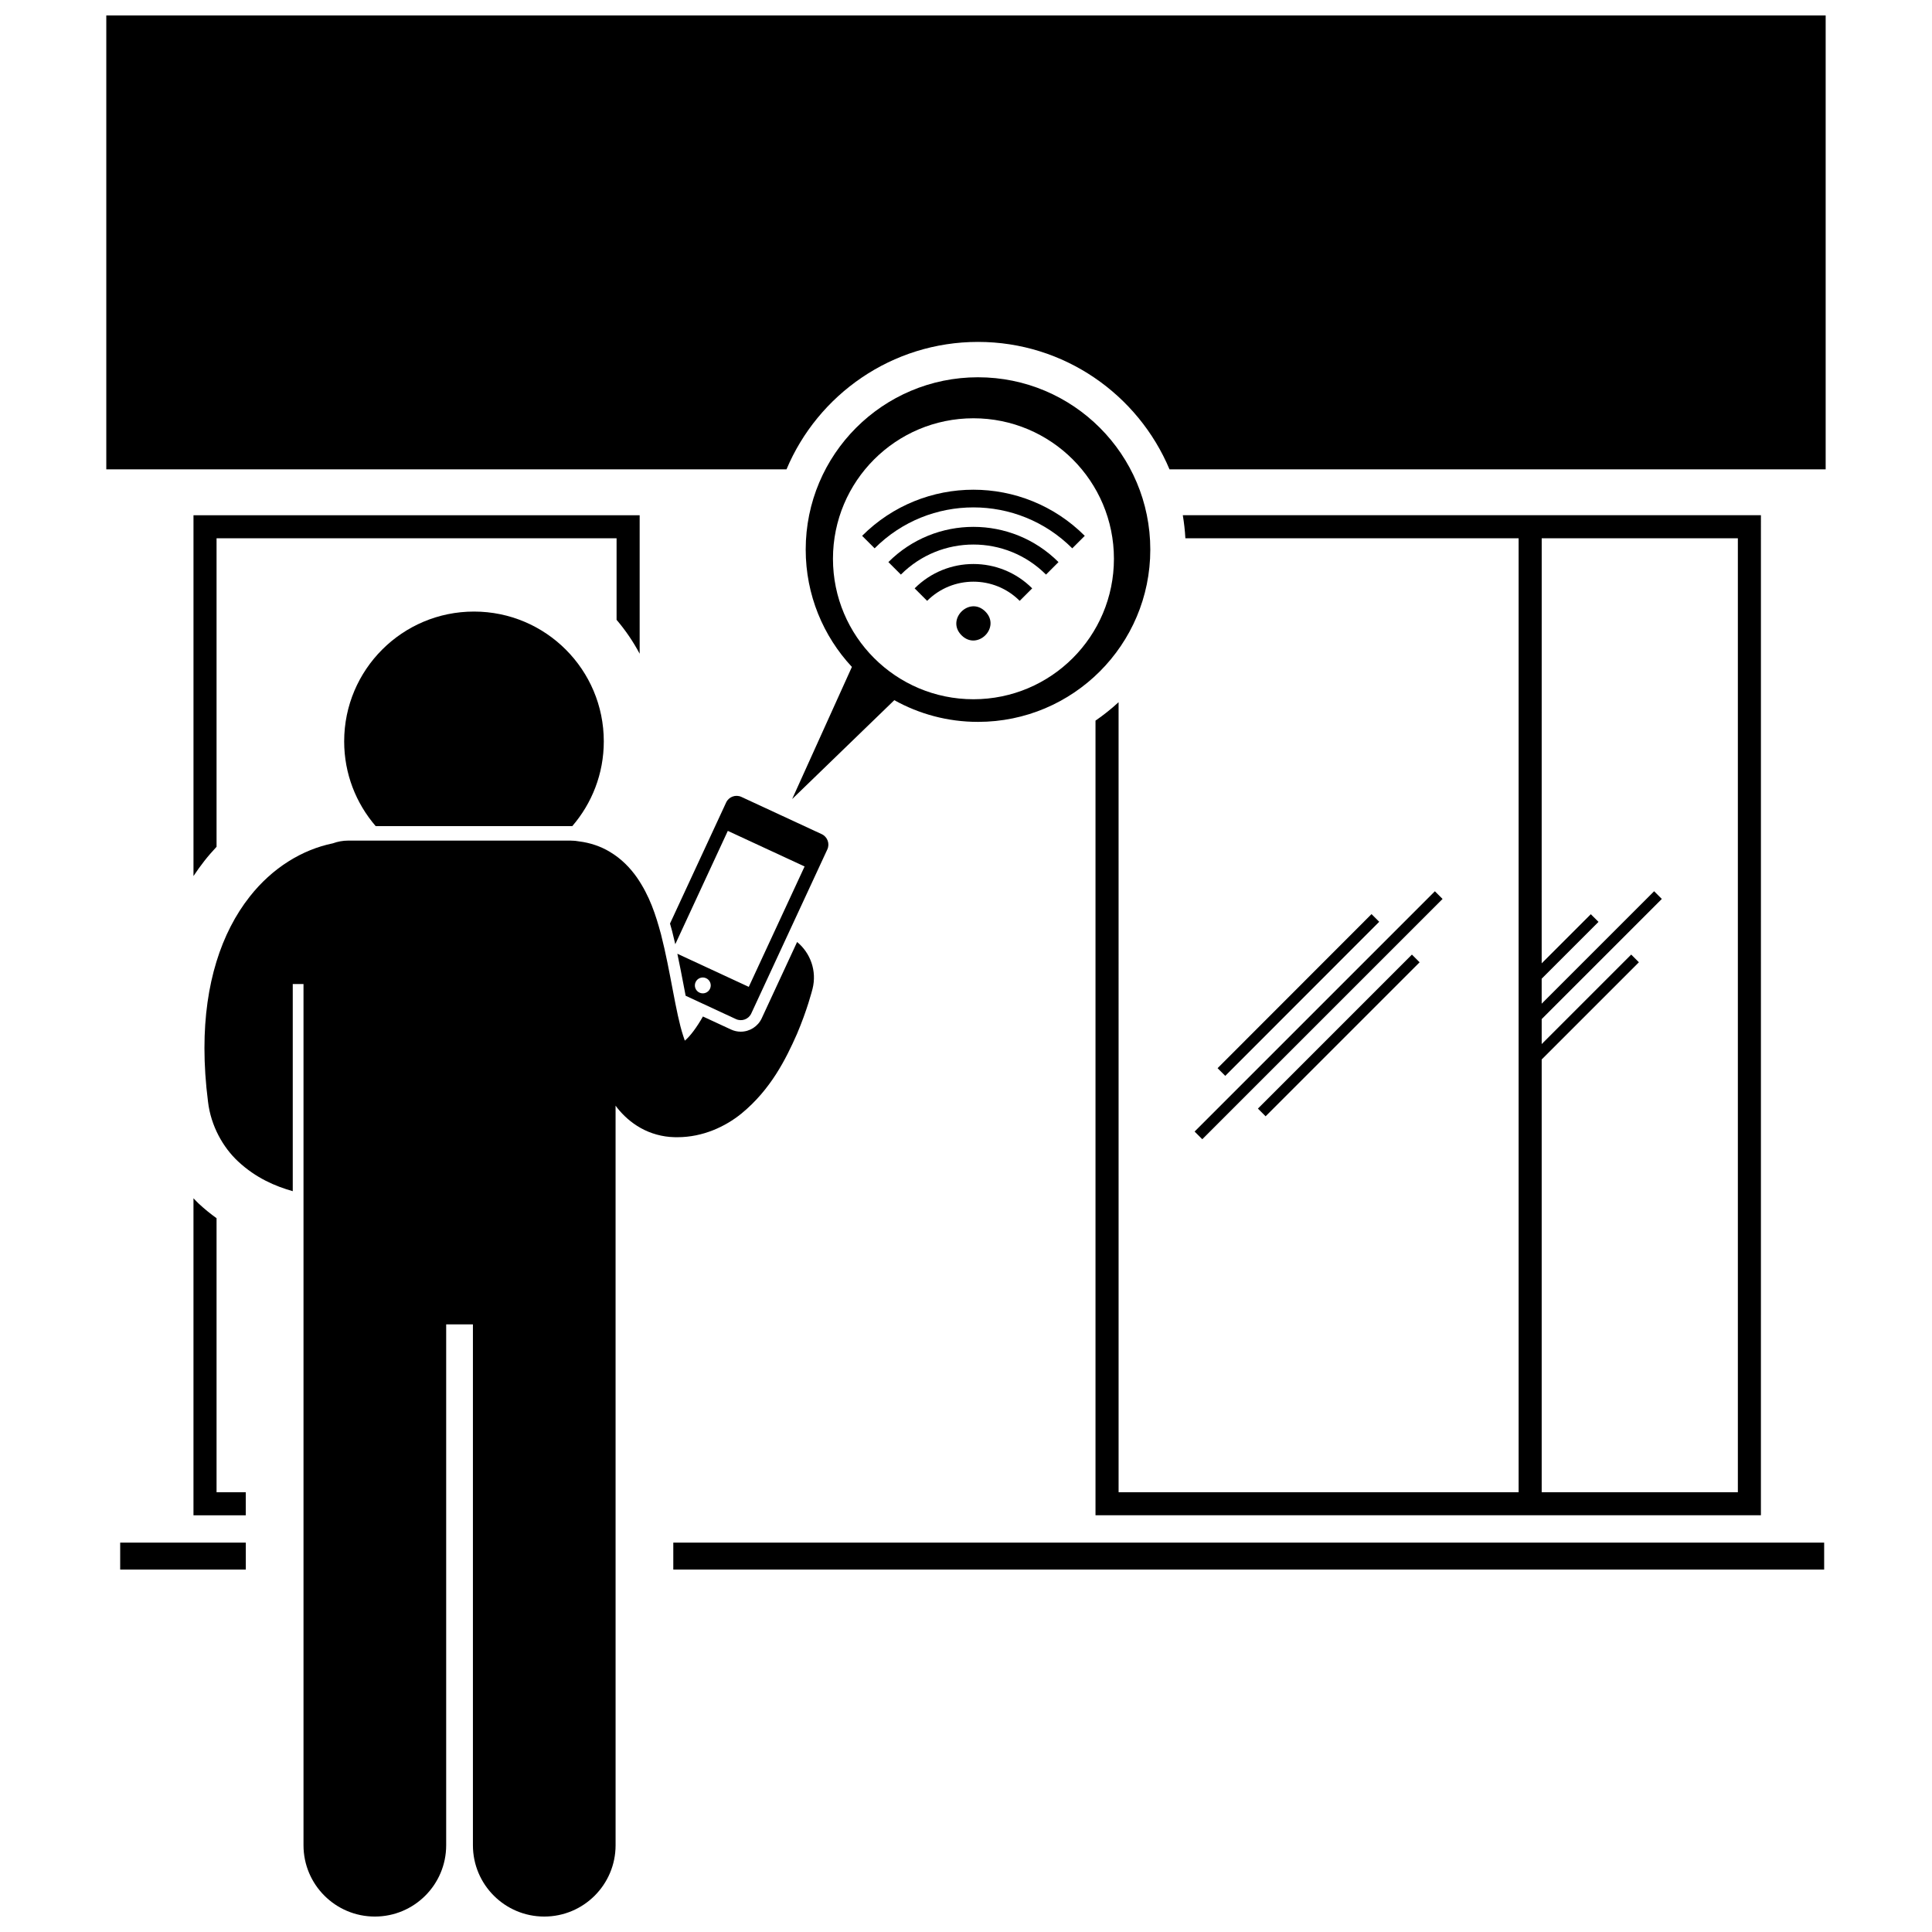 <?xml version="1.0" encoding="UTF-8"?>
<!-- Uploaded to: SVG Repo, www.svgrepo.com, Generator: SVG Repo Mixer Tools -->
<svg width="800px" height="800px" version="1.1" viewBox="144 144 512 512" xmlns="http://www.w3.org/2000/svg">
 <defs>
  <clipPath id="b">
   <path d="m172 148.09h456v120.91h-456z"/>
  </clipPath>
  <clipPath id="a">
   <path d="m198 366h162v285.9h-162z"/>
  </clipPath>
 </defs>
 <path d="m546.45 286.65v252.8h-106.01l-0.004-209.36c-1.918 1.766-3.965 3.398-6.117 4.883v210.59h176.34l0.004-265.03h-153.21c0.336 2.008 0.57 4.043 0.684 6.117zm58.102 0v252.8h-51.988v-114.68l25.758-25.758-2.039-2.039-23.719 23.719v-6.625l31.836-31.84-2.039-2.039-29.801 29.801v-6.625l15.059-15.055-2.039-2.035-13.02 13.02 0.008-112.64z"/>
 <path d="m466.67 427.08 40.797-40.832 2.039 2.035-40.797 40.832z"/>
 <path d="m477.36 437.79 40.812-40.812 2.039 2.039-40.812 40.812z"/>
 <path d="m460.58 443.87 63.676-63.676 2.039 2.039-63.676 63.676z"/>
 <path d="m201.39 539.45v-72.617c-1.605-1.148-3.207-2.441-4.781-3.914-0.465-0.434-0.891-0.91-1.336-1.367v84.016h13.859v-6.117z"/>
 <path d="m201.39 368.41v-81.754h106.01v21.605c2.352 2.754 4.406 5.766 6.117 8.984v-36.703h-118.24v95.621c0.922-1.383 1.879-2.731 2.894-4.023 1.027-1.309 2.109-2.539 3.219-3.731z"/>
 <g clip-path="url(#b)">
  <path d="m172.17 268.38h180.26c8.332-19.816 27.941-33.77 50.75-33.77 22.812 0 42.418 13.953 50.75 33.77h173.89v-120.29h-455.65z"/>
 </g>
 <path d="m322.43 552.81h304.99v7.137h-304.99z"/>
 <path d="m175.85 552.81h33.293v7.137h-33.293z"/>
 <g clip-path="url(#a)">
  <path d="m355.16 418.12c2.785-6.539 4.07-11.684 4.176-12.09 1.184-4.727-0.57-9.488-4.094-12.395l-9.379 20.227c-0.992 2.152-3.176 3.543-5.551 3.543-0.895 0-1.754-0.191-2.566-0.566l-7.461-3.457c-1.59 2.809-3.394 5.254-4.801 6.402-0.145-0.387-0.289-0.82-0.43-1.285-0.004-0.008-0.004-0.016-0.008-0.02-2.008-6.117-3.316-16.902-5.879-26.902-1.371-5.062-2.973-10.113-6.387-15.055-1.719-2.445-4.023-4.902-7.152-6.769-2.387-1.449-5.242-2.418-8.145-2.773-0.703-0.129-1.426-0.207-2.164-0.207l-59.07-0.004c-1.418 0-2.769 0.262-4.027 0.719-8.227 1.684-16.086 6.551-22.039 14.121-7.535 9.555-12.008 23.113-12 40.156 0 4.469 0.305 9.199 0.945 14.199 0.754 6.426 3.996 12.117 7.938 15.793 4.785 4.473 9.973 6.633 14.52 7.918v-54.891h2.848v228.22c0 10.441 8.469 18.902 18.906 18.902 10.441 0 18.906-8.461 18.906-18.902v-138.03h7.086v138.03c0 10.441 8.465 18.902 18.902 18.902 10.441 0 18.906-8.461 18.906-18.902l-0.004-196c0.156 0.211 0.305 0.422 0.469 0.633 1.551 1.93 3.578 3.844 6.195 5.301 2.598 1.469 5.766 2.352 8.828 2.422 0.312 0.008 0.559 0.012 0.789 0.012h0.086c6.793 0 12.723-2.82 16.941-6.227 0.023-0.02 0.047-0.035 0.07-0.051v-0.004c0.004-0.004 0.008-0.008 0.012-0.012 7.75-6.371 11.75-14.441 14.633-20.957z"/>
 </g>
 <path d="m403.18 243.98c-25.219 0-45.66 20.441-45.66 45.66 0 12.02 4.648 22.945 12.242 31.102l-15.832 35.012 27.07-26.199c6.57 3.656 14.129 5.75 22.18 5.75 25.215 0 45.66-20.441 45.66-45.66 0-25.223-20.441-45.664-45.66-45.664zm36.023 48.098c0 20.562-16.668 37.23-37.23 37.23s-37.23-16.668-37.23-37.23 16.668-37.23 37.23-37.23 37.23 16.672 37.23 37.23z"/>
 <path d="m336.43 356.68-14.871 32.074c0.199 0.688 0.387 1.363 0.566 2.023 0.293 1.141 0.566 2.297 0.832 3.449l13.922-30.035 20.348 9.434-14.793 31.906-18.926-8.773c0.605 2.856 1.152 5.668 1.648 8.273 0.184 0.965 0.367 1.922 0.547 2.856l13.332 6.184c1.535 0.711 3.352 0.043 4.059-1.488l20.152-43.465c0.711-1.531 0.043-3.352-1.488-4.062l-21.27-9.859c-1.531-0.715-3.348-0.051-4.059 1.484zm-7.066 50.375c-1.051-0.488-1.512-1.738-1.02-2.793 0.484-1.055 1.738-1.512 2.793-1.023 1.051 0.488 1.512 1.738 1.02 2.793-0.484 1.055-1.738 1.512-2.793 1.023z"/>
 <path d="m295.66 362.93c5.199-6.027 8.352-13.871 8.352-22.457 0-19-15.398-34.402-34.402-34.402-19 0-34.402 15.402-34.402 34.402 0 8.586 3.152 16.43 8.352 22.457z"/>
 <path d="m405.12 306.06c4.199 4.199-2.102 10.5-6.305 6.297-4.199-4.199 2.106-10.5 6.305-6.297"/>
 <path d="m386.39 299.92 3.309 3.312c3.394-3.391 7.82-5.078 12.266-5.082 4.445 0.004 8.871 1.688 12.266 5.082l3.312-3.312c-4.297-4.301-9.949-6.457-15.578-6.453-5.625-0.004-11.277 2.152-15.574 6.453z"/>
 <path d="m372.47 286 3.312 3.312c7.234-7.238 16.699-10.848 26.188-10.848 9.484 0 18.949 3.613 26.191 10.848l3.312-3.309c-8.145-8.145-18.836-12.223-29.504-12.223-10.668-0.004-21.359 4.074-29.5 12.219z"/>
 <path d="m379.43 292.96 3.312 3.312c5.316-5.316 12.262-7.965 19.23-7.965 6.969 0.004 13.91 2.652 19.23 7.965l3.309-3.312c-6.219-6.219-14.387-9.336-22.539-9.336-8.152-0.004-16.324 3.117-22.543 9.336z"/>
</svg>